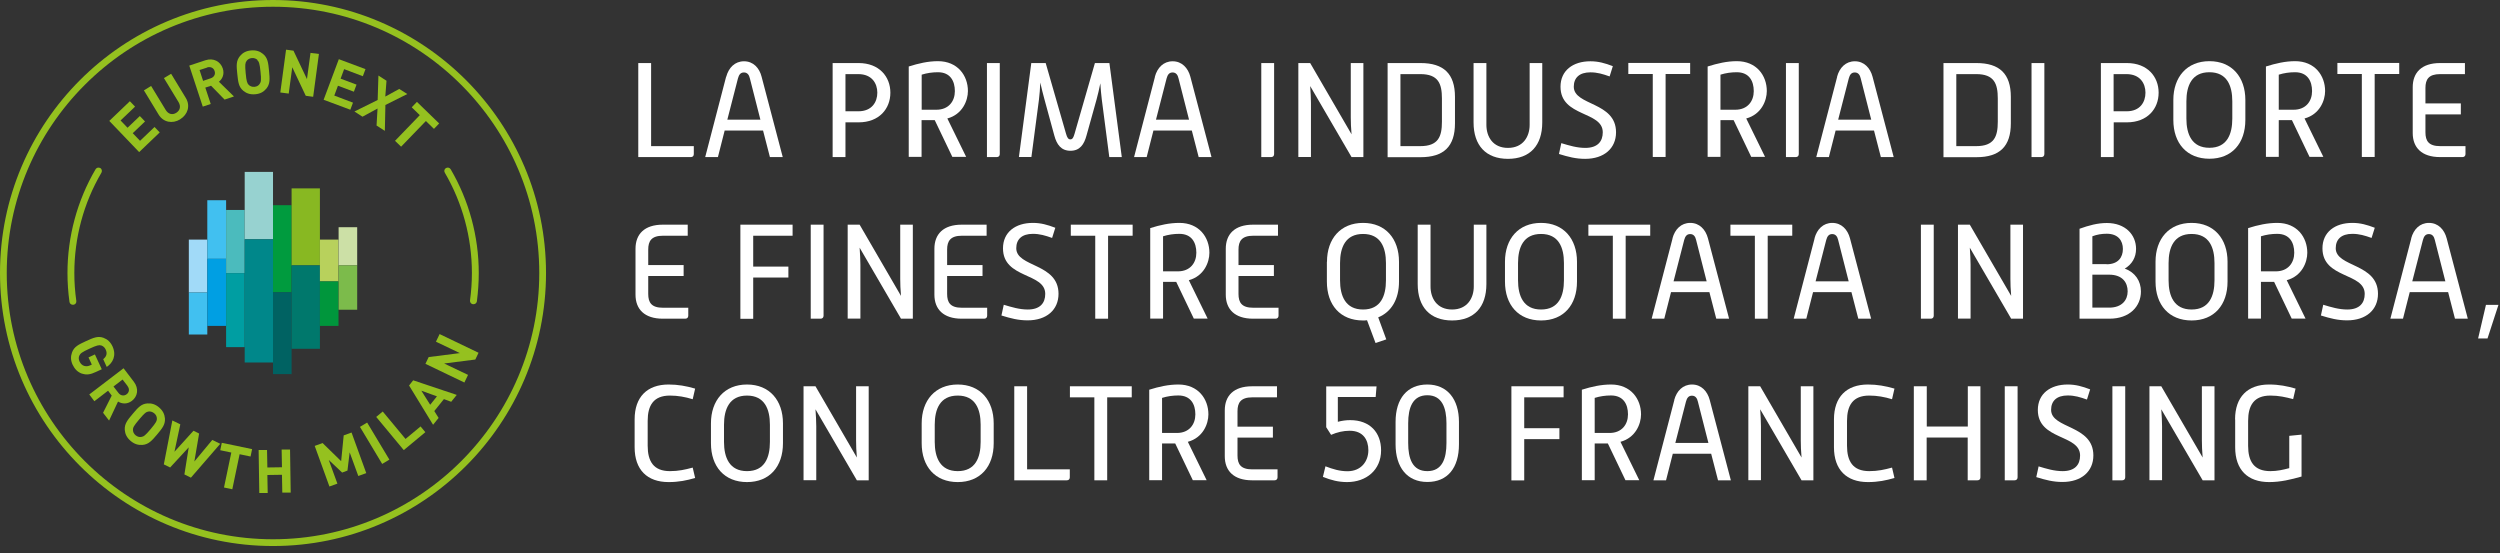 <svg xmlns="http://www.w3.org/2000/svg" width="226" height="50" viewBox="0 0 226 50" fill="none"><rect x="0" y="0" width="226" height="50" fill="#333333" stroke="none"/><g clip-path="url(#clip0_23_47)"><path d="M18.74 21.66H17.07V26.44H18.74V21.66Z" fill="#A1DAF8"></path><path d="M18.74 26.44H17.07V30.24H18.74V26.44Z" fill="#41C0F0"></path><path d="M20.44 18.1H18.74V23.4H20.44V18.1Z" fill="#41C0F0"></path><path d="M20.44 23.39H18.74V29.46H20.44V23.39Z" fill="#009FE3"></path><path d="M22.12 18.98H20.44V24.69H22.12V18.98Z" fill="#4BBBBD"></path><path d="M22.12 24.69H20.44V31.38H22.12V24.69Z" fill="#009EA2"></path><path d="M24.68 15.54H22.12V21.63H24.68V15.54Z" fill="#97D2D0"></path><path d="M24.68 21.63H22.12V32.77H24.68V21.63Z" fill="#00878A"></path><path d="M26.36 18.55H24.68V26.43H26.36V18.55Z" fill="#009B3E"></path><path d="M26.36 26.42H24.68V33.82H26.36V26.42Z" fill="#006262"></path><path d="M28.92 17.03H26.36V23.99H28.92V17.03Z" fill="#88B822"></path><path d="M28.92 23.99H26.36V31.53H28.92V23.99Z" fill="#00786C"></path><path d="M30.6 21.66H28.92V25.44H30.6V21.66Z" fill="#B8D15C"></path><path d="M30.6 25.44H28.92V29.46H30.6V25.44Z" fill="#00963C"></path><path d="M32.29 20.54H30.61V23.99H32.29V20.54Z" fill="#CCE0A6"></path><path d="M32.29 23.99H30.61V28H32.29V23.99Z" fill="#7CBB4B"></path><path d="M12.58 13.75L9.88 10.93L11.74 9.15L12.21 9.64L10.9 10.89L11.53 11.55L12.64 10.49L13.11 10.98L12 12.04L12.66 12.73L13.97 11.48L14.44 11.97L12.58 13.75Z" fill="#95C11F"></path><path d="M16.28 10.79C15.6 11.21 14.77 11.07 14.34 10.36L13.01 8.17L13.66 7.77L14.98 9.94C15.21 10.32 15.58 10.42 15.93 10.2C16.28 9.98 16.37 9.62 16.14 9.23L14.82 7.06L15.47 6.67L16.8 8.86C17.23 9.57 16.97 10.36 16.29 10.78L16.28 10.79Z" fill="#95C11F"></path><path d="M20.29 8.99L19.08 7.75L18.56 7.92L19.05 9.4L18.33 9.64L17.11 5.93L18.56 5.45C19.31 5.2 19.93 5.57 20.14 6.19C20.31 6.71 20.1 7.14 19.79 7.39L21.15 8.72L20.31 9L20.29 8.99ZM18.72 6.11L18.04 6.33L18.36 7.31L19.04 7.08C19.36 6.98 19.5 6.7 19.4 6.42C19.31 6.13 19.03 6 18.71 6.1L18.72 6.11Z" fill="#95C11F"></path><path d="M24.08 8.01C23.84 8.3 23.53 8.48 23.08 8.52C22.63 8.56 22.29 8.45 22 8.21C21.57 7.86 21.53 7.42 21.45 6.68C21.37 5.94 21.34 5.5 21.69 5.07C21.93 4.78 22.24 4.6 22.69 4.56C23.14 4.52 23.48 4.63 23.77 4.87C24.2 5.22 24.25 5.66 24.32 6.4C24.39 7.14 24.43 7.58 24.08 8.01ZM23.27 5.41C23.15 5.3 22.97 5.23 22.76 5.25C22.55 5.27 22.39 5.37 22.29 5.51C22.16 5.69 22.14 5.88 22.21 6.62C22.28 7.36 22.34 7.54 22.5 7.69C22.63 7.8 22.8 7.87 23.01 7.85C23.22 7.83 23.38 7.73 23.47 7.59C23.6 7.41 23.63 7.23 23.55 6.49C23.48 5.75 23.41 5.57 23.25 5.42L23.27 5.41Z" fill="#95C11F"></path><path d="M27.64 8.66L26.42 6.08L26.1 8.46L25.34 8.36L25.86 4.49L26.53 4.58L27.75 7.15L28.07 4.78L28.83 4.88L28.31 8.75L27.64 8.66Z" fill="#95C11F"></path><path d="M29.26 9.01L30.63 5.35L33.04 6.25L32.8 6.89L31.11 6.25L30.79 7.11L32.23 7.65L31.99 8.29L30.55 7.75L30.22 8.64L31.91 9.28L31.67 9.92L29.26 9.02V9.01Z" fill="#95C11F"></path><path d="M34.04 11.36L34.13 9.81L32.77 10.55L32.04 10.08L34.14 9.04L34.21 6.83L34.94 7.3L34.83 8.73L36.09 8.04L36.82 8.5L34.84 9.49L34.79 11.83L34.06 11.36H34.04Z" fill="#95C11F"></path><path d="M38.5 10.94L36.26 13.26L35.71 12.73L37.95 10.41L37.22 9.7L37.69 9.21L39.7 11.16L39.23 11.65L38.5 10.94Z" fill="#95C11F"></path><path d="M7.44 33.79C7 33.64 6.75 33.35 6.57 32.98C6.38 32.58 6.38 32.22 6.51 31.86C6.7 31.34 7.1 31.15 7.77 30.84C8.45 30.53 8.85 30.35 9.36 30.54C9.71 30.67 9.98 30.91 10.17 31.31C10.55 32.14 10.2 32.8 9.65 33.17L9.33 32.47C9.63 32.23 9.72 31.95 9.55 31.59C9.46 31.4 9.32 31.29 9.16 31.23C8.95 31.17 8.76 31.21 8.09 31.52C7.41 31.83 7.26 31.95 7.17 32.15C7.1 32.31 7.1 32.49 7.19 32.68C7.29 32.89 7.44 33.03 7.62 33.08C7.8 33.13 7.98 33.11 8.17 33.02L8.3 32.96L8 32.31L8.58 32.04L9.2 33.38L8.68 33.62C8.17 33.86 7.83 33.91 7.44 33.78V33.79Z" fill="#95C11F"></path><path d="M9.32 37.31L10.1 35.76L9.77 35.32L8.53 36.27L8.07 35.66L11.17 33.29L12.1 34.51C12.58 35.14 12.44 35.85 11.92 36.24C11.48 36.57 11.01 36.51 10.67 36.3L9.86 38.02L9.32 37.32V37.31ZM11.52 34.88L11.08 34.31L10.26 34.94L10.7 35.51C10.9 35.78 11.21 35.82 11.45 35.64C11.69 35.46 11.73 35.15 11.52 34.89V34.88Z" fill="#95C11F"></path><path d="M12.87 40.22C12.5 40.25 12.15 40.15 11.81 39.86C11.47 39.57 11.31 39.24 11.28 38.87C11.24 38.32 11.52 37.98 12 37.41C12.48 36.84 12.77 36.51 13.32 36.47C13.69 36.44 14.04 36.54 14.38 36.83C14.72 37.12 14.88 37.45 14.91 37.82C14.95 38.37 14.68 38.71 14.2 39.28C13.72 39.85 13.42 40.18 12.88 40.22H12.87ZM14.18 37.83C14.18 37.66 14.1 37.49 13.94 37.36C13.78 37.23 13.6 37.18 13.43 37.2C13.21 37.23 13.06 37.35 12.58 37.92C12.1 38.49 12.01 38.65 12.02 38.87C12.02 39.04 12.1 39.22 12.26 39.35C12.42 39.48 12.61 39.53 12.77 39.5C12.99 39.47 13.14 39.36 13.62 38.79C14.1 38.22 14.19 38.05 14.18 37.83Z" fill="#95C11F"></path><path d="M17.24 43.17L16.67 42.89L17.06 40.44L15.38 42.26L14.81 41.98L15.58 38.01L16.3 38.36L15.77 40.84L17.49 38.94L18 39.19L17.57 41.72L19.19 39.77L19.91 40.12L17.26 43.18L17.24 43.17Z" fill="#95C11F"></path><path d="M21.66 41.07L21 44.23L20.25 44.07L20.91 40.91L19.91 40.7L20.05 40.03L22.79 40.6L22.65 41.27L21.65 41.06L21.66 41.07Z" fill="#95C11F"></path><path d="M25.52 44.55L25.49 42.92L24.17 42.94L24.2 44.57H23.44L23.38 40.68H24.14L24.17 42.26L25.49 42.24L25.46 40.64H26.22L26.28 44.53H25.52V44.55Z" fill="#95C11F"></path><path d="M32.39 43.03L31.61 40.89L31.41 42.54L30.93 42.72L29.72 41.58L30.5 43.72L29.78 43.98L28.45 40.31L29.16 40.05L30.84 41.69L31.07 39.36L31.78 39.1L33.11 42.77L32.39 43.03Z" fill="#95C11F"></path><path d="M34.55 41.94L32.54 38.59L33.19 38.2L35.2 41.55L34.55 41.94Z" fill="#95C11F"></path><path d="M36.5 40.69L34.01 37.69L34.6 37.2L36.66 39.68L38.02 38.55L38.45 39.07L36.5 40.69Z" fill="#95C11F"></path><path d="M40.81 36.33L40.13 36.08L39.26 37.16L39.65 37.78L39.15 38.4L36.98 34.85L37.35 34.38L41.29 35.7L40.79 36.32L40.81 36.33ZM38.09 35.32L38.89 36.59L39.5 35.83L38.09 35.32Z" fill="#95C11F"></path><path d="M42.98 32.5L40.15 32.86L42.31 33.89L41.98 34.58L38.46 32.89L38.75 32.28L41.57 31.92L39.41 30.89L39.74 30.2L43.26 31.89L42.97 32.5H42.98Z" fill="#95C11F"></path><path d="M24.68 49.36C11.07 49.36 0 38.29 0 24.68C0 11.07 11.07 0 24.68 0C38.29 0 49.36 11.07 49.36 24.68C49.36 38.29 38.29 49.36 24.68 49.36ZM24.68 0.61C11.41 0.61 0.61 11.41 0.61 24.68C0.61 37.95 11.41 48.75 24.68 48.75C37.95 48.75 48.75 37.95 48.75 24.68C48.75 11.41 37.95 0.61 24.68 0.61Z" fill="#95C11F"></path><path d="M6.58 27.55C6.43 27.55 6.3 27.44 6.28 27.29C6.16 26.43 6.1 25.55 6.1 24.68C6.1 21.38 6.98 18.13 8.64 15.3C8.73 15.15 8.91 15.11 9.06 15.19C9.21 15.27 9.25 15.46 9.17 15.61C7.56 18.35 6.72 21.49 6.72 24.68C6.72 25.53 6.78 26.38 6.9 27.21C6.92 27.38 6.81 27.53 6.64 27.55C6.63 27.55 6.61 27.55 6.6 27.55H6.58Z" fill="#95C11F"></path><path d="M42.79 27.5C42.79 27.5 42.76 27.5 42.75 27.5C42.58 27.48 42.47 27.32 42.49 27.16C42.6 26.35 42.66 25.51 42.66 24.68C42.66 21.48 41.81 18.35 40.21 15.61C40.12 15.46 40.17 15.28 40.32 15.19C40.47 15.11 40.65 15.15 40.74 15.3C42.4 18.13 43.28 21.38 43.28 24.68C43.28 25.54 43.22 26.4 43.11 27.24C43.09 27.39 42.96 27.5 42.81 27.5H42.79Z" fill="#95C11F"></path><path d="M57.7 5.7H58.86V13.21H62.72V13.93C62.72 14.1 62.62 14.2 62.45 14.2H57.7V5.7Z" fill="white"></path><path d="M65.65 6.94C65.87 6.12 66.43 5.54 67.26 5.54C68.09 5.54 68.65 6.14 68.85 6.94L70.76 14.2H69.6L68.98 11.8H65.51L64.9 14.2H63.75L65.64 6.94H65.65ZM68.74 10.82L67.79 7.09C67.72 6.77 67.56 6.55 67.25 6.55C66.94 6.55 66.8 6.76 66.71 7.09L65.75 10.82H68.73H68.74Z" fill="white"></path><path d="M75.27 5.7H77.62C79.48 5.7 80.49 6.93 80.49 8.38C80.49 9.83 79.48 11.06 77.62 11.06H76.43V14.2H75.27V5.7ZM77.6 10.06C78.82 10.06 79.31 9.22 79.31 8.38C79.31 7.54 78.82 6.7 77.59 6.7H76.43V10.06H77.6Z" fill="white"></path><path d="M82.15 6.01C83.04 5.73 83.9 5.53 84.79 5.53C86.57 5.53 87.5 6.83 87.5 8.23C87.5 9.09 87.01 10.34 85.64 10.71L87.34 14.18H86.09L84.5 10.86H83.31V14.18H82.15V6.01ZM84.65 9.92C85.76 9.92 86.32 9.15 86.32 8.24C86.32 7.33 85.91 6.53 84.79 6.53C84.29 6.53 83.8 6.6 83.32 6.75V9.92H84.66H84.65Z" fill="white"></path><path d="M89.22 5.7H90.38V13.93C90.38 14.1 90.27 14.2 90.11 14.2H89.22V5.7Z" fill="white"></path><path d="M93.21 5.7H94.53L96.37 12.09C96.47 12.44 96.57 12.6 96.76 12.6C96.95 12.6 97.04 12.44 97.14 12.09L98.98 5.7H100.29L101.41 14.2H100.28L99.6 8.98C99.55 8.58 99.5 8.02 99.47 7.53C99.37 8.03 99.24 8.6 99.13 8.99L98.22 12.25C98 13.07 97.61 13.63 96.77 13.63C95.93 13.63 95.53 13.07 95.31 12.25L94.41 8.95C94.3 8.55 94.15 7.96 94.04 7.46C94.02 7.98 93.98 8.59 93.92 9.02L93.24 14.19H92.11L93.23 5.69L93.21 5.7Z" fill="white"></path><path d="M104.4 6.94C104.62 6.12 105.18 5.54 106.01 5.54C106.84 5.54 107.4 6.14 107.61 6.94L109.52 14.2H108.36L107.74 11.8H104.27L103.66 14.2H102.52L104.41 6.94H104.4ZM107.49 10.82L106.54 7.09C106.47 6.77 106.31 6.55 106 6.55C105.69 6.55 105.55 6.76 105.46 7.09L104.5 10.82H107.48H107.49Z" fill="white"></path><path d="M114.02 5.7H115.18V13.93C115.18 14.1 115.07 14.2 114.91 14.2H114.02V5.7Z" fill="white"></path><path d="M117.37 5.7H118.44L122.18 12.14C122.13 11.59 122.11 11.02 122.11 10.59V5.7H123.25V14.2H122.18L118.44 7.78C118.48 8.33 118.51 8.9 118.51 9.31V14.19H117.37V5.7Z" fill="white"></path><path d="M125.44 5.7H128.42C130.51 5.7 131.53 6.67 131.53 8.76V11.15C131.53 13.24 130.52 14.21 128.42 14.21H125.44V5.7ZM128.4 13.21C130.02 13.21 130.35 12.35 130.35 11.01V8.9C130.35 7.56 130.02 6.7 128.4 6.7H126.6V13.21H128.4Z" fill="white"></path><path d="M133.21 5.7H134.37V11.29C134.37 12.34 134.94 13.37 136.32 13.37C137.7 13.37 138.28 12.33 138.28 11.29V5.7H139.42V11.07C139.42 13.15 138.31 14.36 136.32 14.36C134.33 14.36 133.21 13.15 133.21 11.07V5.7Z" fill="white"></path><path d="M141.14 12.94C141.87 13.16 142.56 13.37 143.31 13.37C144.42 13.37 144.89 12.79 144.89 11.96C144.89 10.02 141.07 10.6 141.07 7.84C141.07 6.38 142.19 5.54 143.77 5.54C144.5 5.54 145.09 5.71 145.8 5.98L145.51 6.91C144.89 6.69 144.4 6.54 143.77 6.54C142.78 6.54 142.27 7.03 142.27 7.84C142.27 9.57 146.09 9.18 146.09 11.96C146.09 13.41 145.01 14.36 143.3 14.36C142.45 14.36 141.77 14.18 140.93 13.92L141.14 12.95V12.94Z" fill="white"></path><path d="M149.42 6.69H147.2V5.69H152.79V6.69H150.57V14.19H149.41V6.69H149.42Z" fill="white"></path><path d="M154.37 6.01C155.26 5.73 156.12 5.53 157.01 5.53C158.79 5.53 159.72 6.83 159.72 8.23C159.72 9.09 159.23 10.34 157.86 10.71L159.56 14.18H158.31L156.72 10.86H155.53V14.18H154.37V6.01ZM156.87 9.92C157.98 9.92 158.54 9.15 158.54 8.24C158.54 7.33 158.13 6.53 157 6.53C156.5 6.53 156.01 6.6 155.53 6.75V9.92H156.87Z" fill="white"></path><path d="M161.45 5.7H162.61V13.93C162.61 14.1 162.5 14.2 162.34 14.2H161.45V5.7Z" fill="white"></path><path d="M166.07 6.94C166.29 6.12 166.85 5.54 167.68 5.54C168.51 5.54 169.07 6.14 169.28 6.94L171.19 14.2H170.03L169.41 11.8H165.94L165.33 14.2H164.19L166.08 6.94H166.07ZM169.16 10.82L168.21 7.09C168.14 6.77 167.98 6.55 167.67 6.55C167.36 6.55 167.22 6.76 167.13 7.09L166.17 10.82H169.15H169.16Z" fill="white"></path><path d="M175.69 5.7H178.67C180.76 5.7 181.78 6.67 181.78 8.76V11.15C181.78 13.24 180.77 14.21 178.67 14.21H175.69V5.7ZM178.65 13.21C180.27 13.21 180.6 12.35 180.6 11.01V8.9C180.6 7.56 180.27 6.7 178.65 6.7H176.85V13.21H178.65Z" fill="white"></path><path d="M183.65 5.7H184.81V13.93C184.81 14.1 184.7 14.2 184.54 14.2H183.65V5.7Z" fill="white"></path><path d="M189.92 5.7H192.27C194.13 5.7 195.14 6.93 195.14 8.38C195.14 9.83 194.13 11.06 192.27 11.06H191.08V14.2H189.92V5.7ZM192.25 10.06C193.47 10.06 193.95 9.22 193.95 8.38C193.95 7.54 193.46 6.7 192.23 6.7H191.07V10.06H192.24H192.25Z" fill="white"></path><path d="M196.47 9.04C196.47 6.97 197.69 5.53 199.73 5.53C201.77 5.53 202.98 6.97 202.98 9.04V10.84C202.98 12.95 201.77 14.35 199.73 14.35C197.69 14.35 196.47 12.95 196.47 10.84V9.04ZM199.73 13.36C201.33 13.36 201.8 12.13 201.8 10.72V9.16C201.8 7.76 201.33 6.53 199.73 6.53C198.13 6.53 197.65 7.76 197.65 9.16V10.72C197.65 12.13 198.14 13.36 199.73 13.36Z" fill="white"></path><path d="M204.84 6.01C205.73 5.73 206.59 5.53 207.48 5.53C209.26 5.53 210.19 6.83 210.19 8.23C210.19 9.09 209.7 10.34 208.33 10.71L210.03 14.18H208.78L207.19 10.86H206V14.18H204.84V6.01ZM207.34 9.92C208.45 9.92 209.01 9.15 209.01 8.24C209.01 7.33 208.6 6.53 207.47 6.53C206.97 6.53 206.48 6.6 206 6.75V9.92H207.34Z" fill="white"></path><path d="M213.52 6.69H211.3V5.69H216.89V6.69H214.67V14.19H213.51V6.69H213.52Z" fill="white"></path><path d="M218.11 7.88C218.11 6.57 218.91 5.7 220.58 5.7H222.83V6.7H220.59C219.56 6.7 219.26 7.17 219.26 7.95V9.35H222.46V10.34H219.26V11.96C219.26 12.74 219.55 13.21 220.59 13.21H222.88V13.93C222.88 14.1 222.77 14.2 222.61 14.2H220.58C218.92 14.2 218.11 13.34 218.11 12.03V7.88Z" fill="white"></path><path d="M57.45 22.49C57.45 21.17 58.25 20.31 59.92 20.31H62.17V21.31H59.93C58.89 21.31 58.6 21.79 58.6 22.56V23.96H61.8V24.95H58.6V26.57C58.6 27.35 58.89 27.82 59.93 27.82H62.22V28.54C62.22 28.71 62.11 28.81 61.95 28.81H59.92C58.26 28.81 57.45 27.95 57.45 26.64V22.49Z" fill="white"></path><path d="M66.94 20.31H71.65V21.31H68.09V24.1H71.27V25.09H68.09V28.82H66.93V20.32L66.94 20.31Z" fill="white"></path><path d="M73.29 20.31H74.45V28.54C74.45 28.71 74.34 28.81 74.18 28.81H73.29V20.31Z" fill="white"></path><path d="M76.64 20.31H77.71L81.45 26.75C81.4 26.2 81.38 25.63 81.38 25.2V20.31H82.52V28.81H81.45L77.71 22.39C77.75 22.94 77.78 23.51 77.78 23.92V28.8H76.63V20.3L76.64 20.31Z" fill="white"></path><path d="M84.47 22.49C84.47 21.17 85.27 20.31 86.94 20.31H89.19V21.31H86.95C85.92 21.31 85.62 21.79 85.62 22.56V23.96H88.82V24.95H85.62V26.57C85.62 27.35 85.91 27.82 86.95 27.82H89.24V28.54C89.24 28.71 89.13 28.81 88.97 28.81H86.94C85.28 28.81 84.47 27.95 84.47 26.64V22.49Z" fill="white"></path><path d="M90.74 27.55C91.47 27.77 92.16 27.98 92.91 27.98C94.02 27.98 94.49 27.4 94.49 26.57C94.49 24.63 90.67 25.21 90.67 22.45C90.67 20.99 91.79 20.15 93.37 20.15C94.1 20.15 94.69 20.32 95.4 20.59L95.11 21.51C94.49 21.29 94 21.14 93.37 21.14C92.38 21.14 91.87 21.63 91.87 22.44C91.87 24.17 95.69 23.78 95.69 26.56C95.69 28.01 94.61 28.96 92.9 28.96C92.05 28.96 91.37 28.78 90.53 28.52L90.74 27.55Z" fill="white"></path><path d="M99.02 21.31H96.8V20.31H102.39V21.31H100.17V28.81H99.01V21.31H99.02Z" fill="white"></path><path d="M103.98 20.62C104.87 20.34 105.73 20.15 106.62 20.15C108.4 20.15 109.33 21.45 109.33 22.85C109.33 23.71 108.84 24.96 107.47 25.33L109.17 28.8H107.92L106.33 25.48H105.14V28.8H103.98V20.62ZM106.48 24.53C107.59 24.53 108.15 23.76 108.15 22.85C108.15 21.94 107.74 21.14 106.61 21.14C106.11 21.14 105.62 21.21 105.14 21.36V24.53H106.48Z" fill="white"></path><path d="M110.81 22.49C110.81 21.17 111.61 20.31 113.28 20.31H115.53V21.31H113.29C112.26 21.31 111.96 21.79 111.96 22.56V23.96H115.16V24.95H111.96V26.57C111.96 27.35 112.25 27.82 113.29 27.82H115.58V28.54C115.58 28.71 115.47 28.81 115.31 28.81H113.28C111.62 28.81 110.81 27.95 110.81 26.64V22.49Z" fill="white"></path><path d="M119.96 23.66C119.96 21.59 121.18 20.15 123.22 20.15C125.26 20.15 126.47 21.59 126.47 23.66V25.46C126.47 27.04 125.79 28.2 124.59 28.69L125.32 30.68L124.35 31.01L123.58 28.95C123.46 28.97 123.34 28.97 123.21 28.97C121.16 28.97 119.95 27.57 119.95 25.46V23.66H119.96ZM123.22 27.98C124.82 27.98 125.29 26.75 125.29 25.34V23.78C125.29 22.38 124.82 21.15 123.22 21.15C121.62 21.15 121.14 22.38 121.14 23.78V25.34C121.14 26.75 121.63 27.98 123.22 27.98Z" fill="white"></path><path d="M128.16 20.31H129.32V25.9C129.32 26.95 129.89 27.98 131.27 27.98C132.65 27.98 133.23 26.94 133.23 25.9V20.31H134.37V25.68C134.37 27.76 133.26 28.97 131.27 28.97C129.28 28.97 128.16 27.76 128.16 25.68V20.31Z" fill="white"></path><path d="M136.05 23.66C136.05 21.59 137.27 20.15 139.31 20.15C141.35 20.15 142.56 21.59 142.56 23.66V25.46C142.56 27.57 141.35 28.97 139.31 28.97C137.27 28.97 136.05 27.57 136.05 25.46V23.66ZM139.31 27.98C140.91 27.98 141.38 26.75 141.38 25.34V23.78C141.38 22.38 140.91 21.15 139.31 21.15C137.71 21.15 137.23 22.38 137.23 23.78V25.34C137.23 26.75 137.72 27.98 139.31 27.98Z" fill="white"></path><path d="M145.81 21.31H143.59V20.31H149.18V21.31H146.96V28.81H145.8V21.31H145.81Z" fill="white"></path><path d="M151.19 21.55C151.41 20.73 151.97 20.15 152.8 20.15C153.63 20.15 154.19 20.75 154.4 21.55L156.31 28.81H155.15L154.53 26.41H151.06L150.45 28.81H149.31L151.2 21.55H151.19ZM154.28 25.43L153.33 21.7C153.26 21.38 153.1 21.16 152.79 21.16C152.48 21.16 152.34 21.37 152.25 21.7L151.29 25.43H154.27H154.28Z" fill="white"></path><path d="M158.65 21.31H156.43V20.31H162.02V21.31H159.8V28.81H158.64V21.31H158.65Z" fill="white"></path><path d="M164.03 21.55C164.25 20.73 164.81 20.15 165.64 20.15C166.47 20.15 167.03 20.75 167.24 21.55L169.15 28.81H167.99L167.37 26.41H163.9L163.29 28.81H162.15L164.04 21.55H164.03ZM167.12 25.43L166.17 21.7C166.1 21.38 165.94 21.16 165.63 21.16C165.32 21.16 165.18 21.37 165.09 21.7L164.13 25.43H167.11H167.12Z" fill="white"></path><path d="M173.65 20.31H174.81V28.54C174.81 28.71 174.7 28.81 174.54 28.81H173.65V20.31Z" fill="white"></path><path d="M177 20.31H178.07L181.81 26.75C181.76 26.2 181.74 25.63 181.74 25.2V20.31H182.88V28.81H181.81L178.07 22.39C178.11 22.94 178.14 23.51 178.14 23.92V28.8H177V20.3V20.31Z" fill="white"></path><path d="M187.99 20.68C188.82 20.38 189.62 20.16 190.46 20.16C192.13 20.16 193.1 21.22 193.1 22.5C193.1 23.27 192.73 23.9 192.08 24.28C193.03 24.63 193.54 25.41 193.54 26.35C193.54 27.68 192.54 28.81 190.69 28.81H187.99V20.69V20.68ZM190.44 23.89C191.48 23.89 191.91 23.26 191.91 22.51C191.91 21.76 191.48 21.13 190.45 21.13C189.99 21.13 189.57 21.2 189.15 21.36V23.88H190.44V23.89ZM190.67 27.81C191.83 27.81 192.34 27.12 192.34 26.34C192.34 25.56 191.89 24.83 190.66 24.83H189.15V27.81H190.67Z" fill="white"></path><path d="M194.86 23.66C194.86 21.59 196.08 20.15 198.12 20.15C200.16 20.15 201.37 21.59 201.37 23.66V25.46C201.37 27.57 200.16 28.97 198.12 28.97C196.08 28.97 194.86 27.57 194.86 25.46V23.66ZM198.12 27.98C199.72 27.98 200.19 26.75 200.19 25.34V23.78C200.19 22.38 199.72 21.15 198.12 21.15C196.52 21.15 196.04 22.38 196.04 23.78V25.34C196.04 26.75 196.53 27.98 198.12 27.98Z" fill="white"></path><path d="M203.23 20.62C204.12 20.34 204.98 20.15 205.87 20.15C207.65 20.15 208.58 21.45 208.58 22.85C208.58 23.71 208.09 24.96 206.72 25.33L208.42 28.8H207.17L205.58 25.48H204.39V28.8H203.23V20.62ZM205.73 24.53C206.84 24.53 207.4 23.76 207.4 22.85C207.4 21.94 206.99 21.14 205.86 21.14C205.36 21.14 204.87 21.21 204.39 21.36V24.53H205.73Z" fill="white"></path><path d="M210.02 27.55C210.75 27.77 211.44 27.98 212.19 27.98C213.3 27.98 213.77 27.4 213.77 26.57C213.77 24.63 209.95 25.21 209.95 22.45C209.95 20.99 211.07 20.15 212.65 20.15C213.38 20.15 213.97 20.32 214.68 20.59L214.39 21.51C213.77 21.29 213.28 21.14 212.65 21.14C211.66 21.14 211.15 21.63 211.15 22.44C211.15 24.17 214.97 23.78 214.97 26.56C214.97 28.01 213.89 28.96 212.18 28.96C211.33 28.96 210.65 28.78 209.81 28.52L210.02 27.55Z" fill="white"></path><path d="M217.97 21.55C218.19 20.73 218.75 20.15 219.58 20.15C220.41 20.15 220.97 20.75 221.18 21.55L223.09 28.81H221.93L221.31 26.41H217.84L217.23 28.81H216.09L217.98 21.55H217.97ZM221.06 25.43L220.11 21.7C220.04 21.38 219.88 21.16 219.57 21.16C219.26 21.16 219.12 21.37 219.03 21.7L218.07 25.43H221.05H221.06Z" fill="white"></path><path d="M225.86 27.56L224.87 30.6H224.02L224.73 27.56H225.86Z" fill="white"></path><path d="M57.37 37.91C57.37 35.89 58.5 34.76 60.44 34.76C61.27 34.76 62.02 34.89 62.84 35.13L62.62 36.09C61.94 35.88 61.27 35.76 60.56 35.76C59.07 35.76 58.55 36.66 58.55 38.05V40.29C58.55 41.69 59.07 42.59 60.56 42.59C61.34 42.59 61.92 42.46 62.62 42.27L62.84 43.21C62.07 43.43 61.37 43.58 60.44 43.58C58.5 43.58 57.37 42.46 57.37 40.43V37.92V37.91Z" fill="white"></path><path d="M64.27 38.27C64.27 36.2 65.49 34.76 67.53 34.76C69.57 34.76 70.78 36.2 70.78 38.27V40.07C70.78 42.18 69.57 43.58 67.53 43.58C65.49 43.58 64.27 42.18 64.27 40.07V38.27ZM67.53 42.59C69.13 42.59 69.6 41.36 69.6 39.95V38.39C69.6 36.99 69.12 35.76 67.53 35.76C65.94 35.76 65.45 36.99 65.45 38.39V39.95C65.45 41.36 65.94 42.59 67.53 42.59Z" fill="white"></path><path d="M72.65 34.92H73.72L77.46 41.36C77.41 40.81 77.39 40.24 77.39 39.81V34.92H78.53V43.42H77.46L73.72 37C73.76 37.55 73.79 38.12 73.79 38.53V43.41H72.64V34.91L72.65 34.92Z" fill="white"></path><path d="M83.32 38.27C83.32 36.2 84.54 34.76 86.58 34.76C88.62 34.76 89.83 36.2 89.83 38.27V40.07C89.83 42.18 88.62 43.58 86.58 43.58C84.54 43.58 83.32 42.18 83.32 40.07V38.27ZM86.58 42.59C88.18 42.59 88.65 41.36 88.65 39.95V38.39C88.65 36.99 88.18 35.76 86.58 35.76C84.98 35.76 84.5 36.99 84.5 38.39V39.95C84.5 41.36 84.99 42.59 86.58 42.59Z" fill="white"></path><path d="M91.69 34.92H92.85V42.43H96.71V43.15C96.71 43.32 96.61 43.42 96.44 43.42H91.69V34.92Z" fill="white"></path><path d="M98.94 35.92H96.72V34.92H102.31V35.92H100.09V43.42H98.93V35.92H98.94Z" fill="white"></path><path d="M103.89 35.23C104.78 34.95 105.64 34.76 106.53 34.76C108.31 34.76 109.24 36.06 109.24 37.46C109.24 38.32 108.75 39.57 107.38 39.94L109.08 43.41H107.83L106.24 40.09H105.05V43.41H103.89V35.23ZM106.39 39.14C107.5 39.14 108.06 38.37 108.06 37.46C108.06 36.55 107.65 35.75 106.52 35.75C106.02 35.75 105.53 35.82 105.05 35.97V39.14H106.39Z" fill="white"></path><path d="M110.72 37.1C110.72 35.78 111.52 34.92 113.19 34.92H115.44V35.92H113.2C112.17 35.92 111.87 36.4 111.87 37.17V38.57H115.07V39.56H111.87V41.18C111.87 41.96 112.16 42.43 113.2 42.43H115.49V43.15C115.49 43.32 115.38 43.42 115.22 43.42H113.19C111.53 43.42 110.72 42.56 110.72 41.25V37.1Z" fill="white"></path><path d="M119.81 42.15C120.49 42.41 121.1 42.6 121.81 42.6C123.05 42.6 123.7 41.7 123.7 40.7C123.7 39.76 123.23 38.94 122.01 38.94C121.44 38.94 120.88 39.07 120.33 39.31L119.89 38.62V34.93H124.44L124.36 35.89H120.94V38.13C121.32 38.03 121.68 37.98 122.06 37.98C123.84 37.98 124.85 39.1 124.85 40.71C124.85 42.49 123.51 43.58 121.78 43.58C121 43.58 120.34 43.41 119.59 43.11L119.82 42.16L119.81 42.15Z" fill="white"></path><path d="M126.16 38.14C126.16 36.02 127.22 34.76 129.03 34.76C130.84 34.76 131.89 36.09 131.89 38.14V40.17C131.89 42.3 130.86 43.57 129.03 43.57C127.2 43.57 126.16 42.24 126.16 40.17V38.14ZM130.76 40.05V38.26C130.76 36.87 130.36 35.73 129.03 35.73C127.7 35.73 127.3 36.86 127.3 38.26V40.05C127.3 41.45 127.68 42.59 129.03 42.59C130.38 42.59 130.76 41.45 130.76 40.05Z" fill="white"></path><path d="M136.64 34.92H141.35V35.92H137.79V38.71H140.97V39.7H137.79V43.43H136.63V34.93L136.64 34.92Z" fill="white"></path><path d="M143 35.23C143.89 34.95 144.75 34.76 145.64 34.76C147.42 34.76 148.35 36.06 148.35 37.46C148.35 38.32 147.86 39.57 146.49 39.94L148.19 43.41H146.94L145.35 40.09H144.16V43.41H143V35.23ZM145.5 39.14C146.61 39.14 147.17 38.37 147.17 37.46C147.17 36.55 146.76 35.75 145.63 35.75C145.13 35.75 144.64 35.82 144.16 35.97V39.14H145.5Z" fill="white"></path><path d="M151.35 36.16C151.57 35.34 152.13 34.76 152.96 34.76C153.79 34.76 154.35 35.36 154.56 36.16L156.47 43.42H155.31L154.69 41.02H151.22L150.61 43.42H149.47L151.36 36.16H151.35ZM154.44 40.04L153.49 36.31C153.42 35.99 153.26 35.77 152.95 35.77C152.64 35.77 152.5 35.98 152.41 36.31L151.45 40.04H154.43H154.44Z" fill="white"></path><path d="M158.05 34.92H159.12L162.86 41.36C162.81 40.81 162.79 40.24 162.79 39.81V34.92H163.93V43.42H162.86L159.12 37C159.16 37.55 159.19 38.12 159.19 38.53V43.41H158.05V34.91V34.92Z" fill="white"></path><path d="M165.79 37.91C165.79 35.89 166.92 34.76 168.86 34.76C169.69 34.76 170.44 34.89 171.26 35.13L171.04 36.09C170.36 35.88 169.69 35.76 168.98 35.76C167.49 35.76 166.97 36.66 166.97 38.05V40.29C166.97 41.69 167.49 42.59 168.98 42.59C169.76 42.59 170.34 42.46 171.04 42.27L171.26 43.21C170.49 43.43 169.79 43.58 168.86 43.58C166.92 43.58 165.79 42.46 165.79 40.43V37.92V37.91Z" fill="white"></path><path d="M173.02 34.92H174.18V38.56H177.89V34.92H179.03V43.15C179.03 43.32 178.93 43.42 178.76 43.42H177.88V39.55H174.17V43.42H173.01V34.92H173.02Z" fill="white"></path><path d="M181.23 34.92H182.39V43.15C182.39 43.32 182.28 43.42 182.12 43.42H181.23V34.92Z" fill="white"></path><path d="M184.29 42.16C185.02 42.38 185.71 42.59 186.46 42.59C187.57 42.59 188.04 42.01 188.04 41.18C188.04 39.24 184.22 39.82 184.22 37.06C184.22 35.6 185.34 34.76 186.92 34.76C187.65 34.76 188.24 34.93 188.95 35.2L188.66 36.12C188.04 35.9 187.55 35.75 186.92 35.75C185.93 35.75 185.42 36.24 185.42 37.05C185.42 38.78 189.24 38.39 189.24 41.17C189.24 42.62 188.16 43.57 186.45 43.57C185.6 43.57 184.92 43.39 184.08 43.13L184.29 42.16Z" fill="white"></path><path d="M190.96 34.92H192.12V43.15C192.12 43.32 192.01 43.42 191.85 43.42H190.96V34.92Z" fill="white"></path><path d="M194.31 34.92H195.38L199.12 41.36C199.07 40.81 199.05 40.24 199.05 39.81V34.92H200.19V43.42H199.12L195.38 37C195.42 37.55 195.45 38.12 195.45 38.53V43.41H194.31V34.91V34.92Z" fill="white"></path><path d="M202.05 37.91C202.05 35.89 203.18 34.76 205.12 34.76C206.04 34.76 206.75 34.91 207.52 35.13L207.3 36.08C206.61 35.9 206.01 35.76 205.24 35.76C203.75 35.76 203.23 36.66 203.23 38.05V40.3C203.23 41.7 203.75 42.59 205.24 42.59C205.87 42.59 206.38 42.47 206.95 42.32V39.4L208.06 39.29V43.08C207.1 43.35 206.17 43.58 205.13 43.58C203.19 43.58 202.06 42.47 202.06 40.44V37.92L202.05 37.91Z" fill="white"></path></g><defs><clipPath id="clip0_23_47"><rect width="225.86" height="49.36" fill="white"></rect></clipPath></defs></svg>